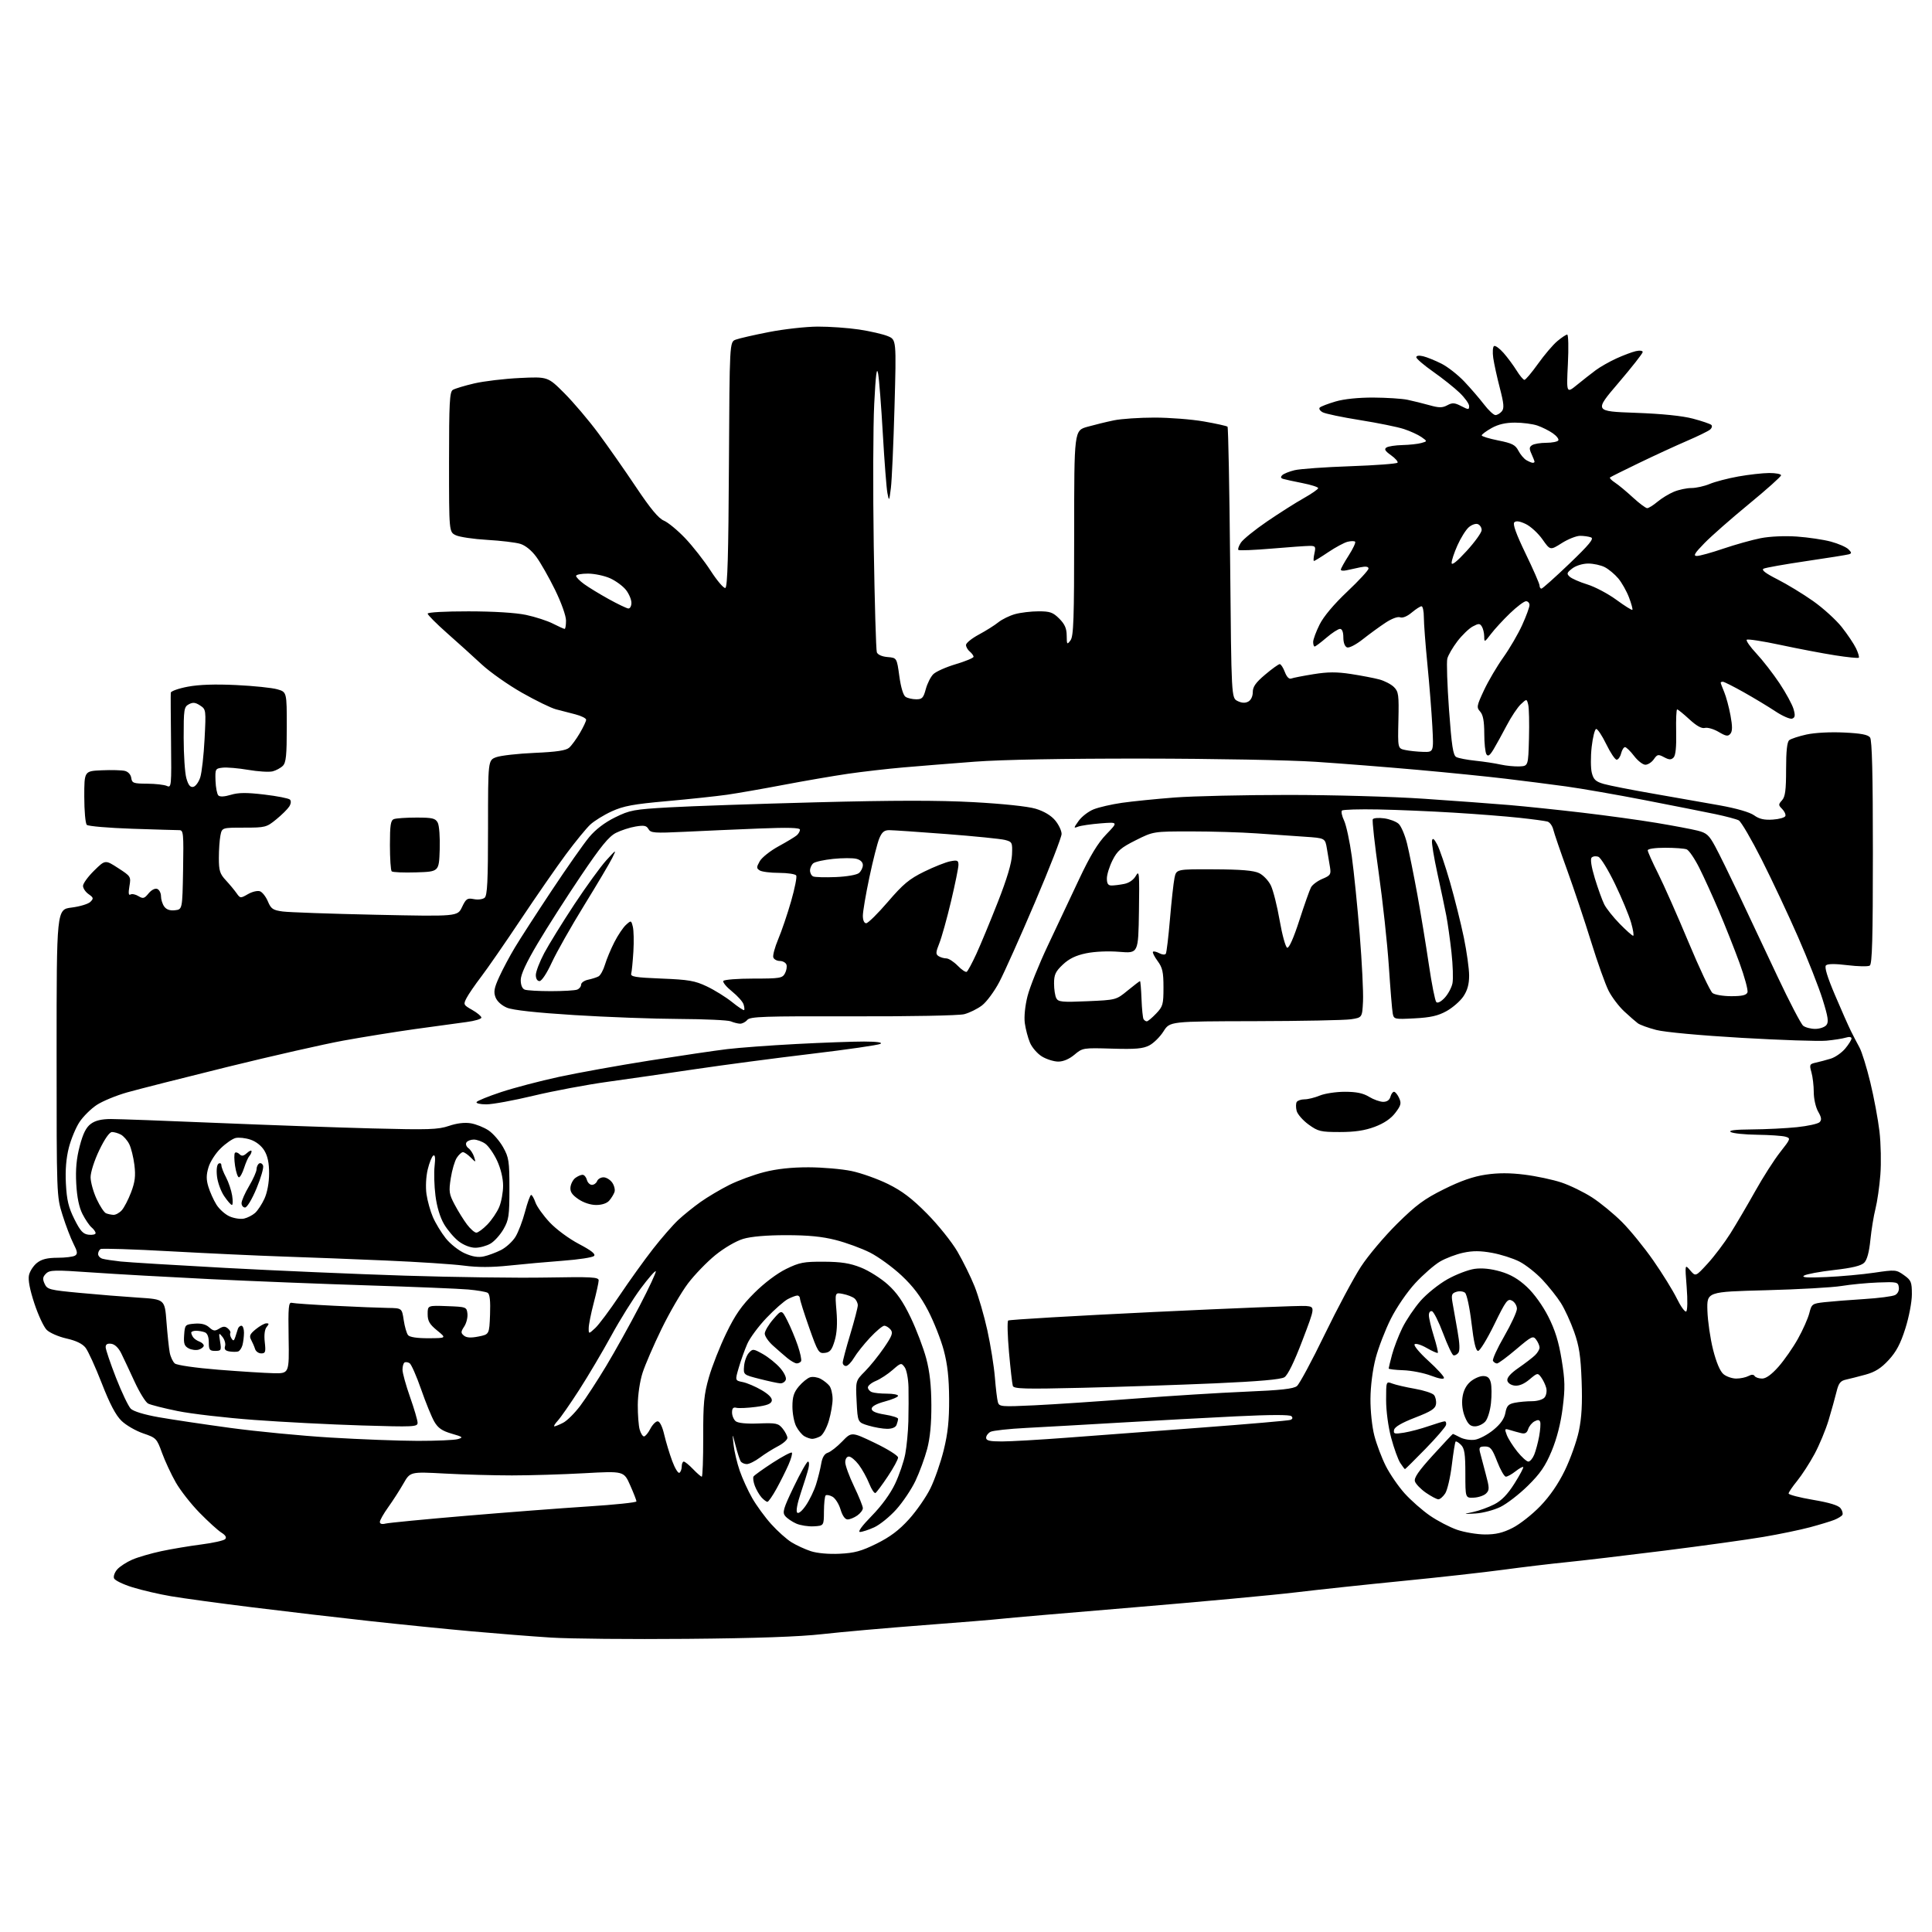 <?xml version="1.0" encoding="UTF-8" standalone="no"?>
<svg 
  version="1.1" 
  xmlns="http://www.w3.org/2000/svg" 
  xmlns:xlink="http://www.w3.org/1999/xlink" 
  xmlns:svg="http://www.w3.org/2000/svg"
  xmlns:rdf="http://www.w3.org/1999/02/22-rdf-syntax-ns#"
  xmlns:cc="http://creativecommons.org/ns#"
  xmlns:dc="http://purl.org/dc/elements/1.1/"
  viewBox="0 0 768 768"
  width="768"
  height="768"
>
<style>svg {background-color: white; }</style>"
<path stroke="none" fill="black" fill-rule="evenodd" d="M273.00,651.47C250.72,651.67 226.43,651.44 219.00,650.96C211.57,650.49 197.40,649.37 187.50,648.48C177.60,647.59 159.38,645.76 147.00,644.40C134.62,643.05 113.70,640.60 100.50,638.96C87.30,637.33 72.67,635.33 67.99,634.53C63.31,633.74 56.42,632.14 52.69,630.98C48.95,629.83 45.64,628.22 45.33,627.41C45.01,626.59 45.60,624.98 46.63,623.83C47.66,622.68 50.34,620.95 52.59,619.97C54.84,619.00 60.02,617.49 64.09,616.62C68.17,615.75 75.33,614.55 80.00,613.95C84.67,613.35 88.95,612.40 89.50,611.83C90.17,611.14 89.68,610.29 88.00,609.23C86.62,608.36 82.74,604.83 79.36,601.38C75.98,597.94 71.72,592.51 69.89,589.31C68.06,586.11 65.60,580.82 64.41,577.56C62.33,571.80 62.09,571.55 56.92,569.79C53.98,568.79 50.10,566.55 48.30,564.80C46.01,562.58 43.65,558.10 40.45,549.87C37.93,543.40 35.03,537.04 34.00,535.73C32.76,534.15 30.21,532.92 26.41,532.07C23.27,531.36 19.74,529.82 18.56,528.64C17.38,527.47 15.18,522.73 13.66,518.13C11.84,512.62 11.11,508.77 11.52,506.89C11.87,505.31 13.30,503.12 14.71,502.01C16.58,500.54 18.79,500.00 22.88,499.98C25.97,499.98 29.10,499.59 29.84,499.12C30.93,498.43 30.81,497.54 29.19,494.37C28.10,492.23 26.14,487.11 24.85,482.99C22.50,475.50 22.50,475.50 22.50,418.50C22.50,361.51 22.50,361.51 28.45,360.77C31.73,360.36 35.09,359.34 35.92,358.51C37.27,357.16 37.20,356.83 35.22,355.44C34.00,354.59 33.00,353.11 33.00,352.15C33.00,351.20 34.99,348.47 37.42,346.08C41.83,341.75 41.83,341.75 46.97,345.08C52.02,348.35 52.10,348.47 51.44,352.33C50.99,355.01 51.12,356.04 51.85,355.59C52.44,355.23 53.87,355.51 55.02,356.22C56.87,357.34 57.37,357.21 59.06,355.14C60.20,353.76 61.62,353.02 62.50,353.36C63.32,353.68 64.00,354.99 64.00,356.28C64.00,357.56 64.58,359.42 65.30,360.39C66.16,361.58 67.59,362.06 69.55,361.84C72.50,361.50 72.50,361.50 72.78,345.75C73.03,331.24 72.91,330.00 71.28,330.00C70.30,330.00 61.85,329.75 52.50,329.44C43.15,329.12 35.05,328.43 34.50,327.89C33.95,327.34 33.50,322.31 33.50,316.70C33.50,306.50 33.50,306.50 40.48,306.20C44.32,306.03 48.45,306.15 49.66,306.45C50.96,306.78 51.99,307.92 52.18,309.25C52.47,311.29 53.05,311.50 58.50,311.53C61.80,311.55 65.33,311.95 66.35,312.43C68.12,313.25 68.19,312.48 67.99,294.90C67.87,284.78 67.82,275.99 67.89,275.36C67.95,274.74 71.00,273.66 74.66,272.97C79.09,272.13 85.54,271.92 93.91,272.32C100.84,272.65 108.19,273.41 110.25,274.01C114.00,275.09 114.00,275.09 114.00,288.98C114.00,300.26 113.71,303.15 112.43,304.43C111.57,305.29 109.73,306.28 108.35,306.63C106.97,306.97 102.62,306.71 98.67,306.03C94.73,305.36 90.15,304.97 88.50,305.16C85.60,305.49 85.51,305.66 85.67,310.37C85.77,313.05 86.27,315.67 86.80,316.20C87.41,316.81 89.22,316.72 91.77,315.95C94.81,315.04 98.01,315.01 105.06,315.85C110.17,316.45 114.75,317.35 115.25,317.85C115.80,318.40 115.68,319.51 114.96,320.63C114.30,321.66 111.97,323.96 109.77,325.75C105.95,328.87 105.42,329.00 97.02,329.00C88.25,329.00 88.25,329.00 87.62,332.12C87.28,333.84 87.00,337.88 87.00,341.09C87.00,346.08 87.40,347.37 89.75,349.90C91.26,351.53 93.18,353.84 94.01,355.02C95.49,357.13 95.60,357.14 98.59,355.42C100.29,354.44 102.43,353.95 103.38,354.31C104.32,354.68 105.72,356.49 106.50,358.34C107.72,361.28 108.49,361.80 112.36,362.33C114.81,362.66 131.46,363.25 149.35,363.63C181.88,364.32 181.88,364.32 183.66,360.58C185.26,357.23 185.75,356.90 188.37,357.42C189.97,357.74 191.90,357.50 192.64,356.88C193.72,355.98 194.00,350.30 194.00,328.98C194.00,302.20 194.00,302.20 197.25,301.00C199.04,300.34 205.90,299.57 212.50,299.28C221.24,298.90 224.97,298.34 226.24,297.23C227.20,296.39 229.11,293.78 230.49,291.43C231.87,289.07 233.00,286.68 233.00,286.11C233.00,285.54 231.09,284.58 228.75,283.97C226.41,283.36 222.93,282.46 221.00,281.96C219.07,281.46 213.00,278.50 207.50,275.38C202.00,272.26 194.79,267.18 191.47,264.10C188.16,261.02 181.97,255.43 177.72,251.68C173.48,247.93 170.00,244.44 170.00,243.93C170.00,243.39 176.89,243.01 186.25,243.02C196.35,243.03 205.02,243.57 209.14,244.44C212.80,245.22 217.62,246.78 219.85,247.93C222.09,249.07 224.16,250.00 224.46,250.00C224.76,250.00 225.00,248.50 225.00,246.68C225.00,244.78 223.12,239.53 220.62,234.43C218.21,229.52 214.86,223.63 213.18,221.35C211.31,218.80 208.85,216.81 206.82,216.19C204.99,215.63 199.08,214.92 193.68,214.61C188.28,214.30 182.66,213.47 181.18,212.76C178.50,211.47 178.50,211.47 178.50,183.70C178.50,160.09 178.73,155.79 180.00,154.99C180.82,154.48 184.65,153.32 188.50,152.42C192.35,151.52 200.51,150.55 206.63,150.26C217.77,149.73 217.77,149.73 224.34,156.30C227.95,159.92 234.02,167.06 237.82,172.19C241.62,177.31 248.37,186.95 252.82,193.61C258.57,202.21 261.78,206.08 263.90,206.96C265.54,207.64 269.34,210.78 272.35,213.93C275.36,217.09 279.93,222.92 282.50,226.89C285.07,230.86 287.69,233.94 288.33,233.72C289.20,233.43 289.57,220.63 289.76,184.64C290.02,135.94 290.02,135.94 292.45,135.02C293.79,134.51 299.74,133.15 305.69,131.99C311.64,130.83 320.32,129.86 325.00,129.83C329.68,129.81 337.10,130.33 341.50,130.99C345.90,131.66 351.03,132.84 352.91,133.62C356.32,135.03 356.32,135.03 355.58,161.77C355.17,176.47 354.52,190.97 354.14,194.00C353.46,199.33 353.42,199.39 352.76,196.00C352.39,194.07 351.57,183.50 350.94,172.50C350.31,161.50 349.47,150.70 349.06,148.50C348.53,145.58 348.11,148.84 347.52,160.50C347.07,169.30 346.99,194.78 347.33,217.11C347.68,239.45 348.23,258.44 348.56,259.31C348.93,260.26 350.63,261.01 352.84,261.19C356.50,261.50 356.50,261.50 357.50,268.79C358.12,273.28 359.07,276.44 360.00,277.02C360.82,277.54 362.72,277.98 364.21,277.98C366.54,278.00 367.08,277.43 368.01,273.95C368.61,271.72 369.95,269.05 370.99,268.01C372.03,266.97 376.06,265.17 379.94,264.02C383.82,262.86 387.00,261.54 387.00,261.08C387.00,260.62 386.32,259.68 385.50,259.00C384.67,258.32 384.00,257.14 384.00,256.38C384.00,255.62 386.30,253.76 389.11,252.25C391.92,250.74 395.42,248.54 396.87,247.36C398.33,246.19 401.31,244.73 403.51,244.12C405.70,243.51 409.90,243.01 412.83,243.01C417.39,243.00 418.58,243.42 421.08,245.92C423.27,248.12 424.01,249.80 424.03,252.67C424.06,256.25 424.16,256.38 425.53,254.56C426.77,252.93 427.00,246.15 427.00,211.88C427.00,171.14 427.00,171.14 432.25,169.66C435.14,168.85 439.88,167.69 442.80,167.09C445.71,166.49 452.97,166.00 458.92,166.00C464.87,166.00 473.72,166.69 478.58,167.54C483.44,168.39 487.66,169.33 487.96,169.62C488.26,169.92 488.73,194.30 489.00,223.80C489.50,277.44 489.50,277.44 491.94,278.66C493.59,279.48 494.96,279.56 496.19,278.90C497.28,278.32 498.00,276.81 498.00,275.12C498.00,272.99 499.18,271.32 502.93,268.16C505.64,265.87 508.24,264.00 508.71,264.00C509.18,264.00 510.09,265.41 510.74,267.12C511.48,269.08 512.42,270.05 513.27,269.73C514.02,269.44 518.00,268.66 522.12,268.00C527.85,267.07 531.37,267.06 537.06,267.93C541.15,268.56 546.21,269.53 548.30,270.09C550.39,270.65 553.02,272.02 554.13,273.13C555.95,274.95 556.12,276.25 555.89,286.32C555.63,297.50 555.63,297.50 558.57,298.13C560.18,298.48 563.39,298.82 565.71,298.88C569.92,299.00 569.92,299.00 569.38,288.75C569.08,283.11 568.20,272.03 567.42,264.12C566.64,256.21 566.00,247.77 566.00,245.37C566.00,242.97 565.58,241.00 565.08,241.00C564.57,241.00 562.81,242.13 561.17,243.51C559.38,245.02 557.55,245.77 556.57,245.39C555.62,245.02 553.21,245.92 550.73,247.56C548.40,249.10 544.35,252.05 541.72,254.13C539.01,256.27 536.30,257.67 535.47,257.35C534.58,257.01 534.00,255.45 534.00,253.39C534.00,251.25 533.51,250.00 532.68,250.00C531.95,250.00 529.52,251.57 527.27,253.50C525.02,255.42 522.92,257.00 522.59,257.00C522.27,257.00 522.00,256.19 522.00,255.20C522.00,254.20 523.15,251.09 524.55,248.28C526.15,245.06 530.22,240.22 535.55,235.18C540.20,230.79 544.00,226.67 544.00,226.02C544.00,225.22 542.96,225.06 540.75,225.51C538.96,225.88 536.49,226.41 535.25,226.70C534.01,226.98 533.00,226.87 533.00,226.45C533.00,226.02 534.41,223.48 536.13,220.80C537.85,218.12 539.00,215.66 538.68,215.34C538.36,215.02 537.00,215.03 535.66,215.37C534.32,215.71 530.88,217.56 528.01,219.49C525.15,221.42 522.58,223.00 522.32,223.00C522.06,223.00 522.14,221.65 522.50,220.00C523.10,217.28 522.92,217.00 520.63,217.00C519.25,217.00 512.42,217.49 505.47,218.08C498.52,218.67 492.58,218.91 492.28,218.61C491.98,218.31 492.43,217.00 493.28,215.70C494.13,214.40 498.80,210.62 503.66,207.30C508.52,203.98 515.09,199.81 518.25,198.04C521.41,196.26 524.00,194.46 524.00,194.04C524.00,193.62 521.19,192.72 517.75,192.04C514.31,191.37 510.86,190.61 510.08,190.37C509.10,190.07 508.98,189.62 509.71,188.89C510.29,188.31 512.50,187.42 514.63,186.91C516.76,186.39 526.73,185.68 536.79,185.33C546.84,184.98 555.29,184.34 555.55,183.92C555.81,183.50 554.63,182.16 552.92,180.94C550.56,179.26 550.14,178.53 551.16,177.88C551.90,177.41 554.75,176.98 557.50,176.92C560.25,176.85 563.61,176.49 564.97,176.11C567.44,175.42 567.44,175.42 565.02,173.72C563.68,172.79 560.54,171.35 558.05,170.54C555.55,169.72 547.72,168.13 540.65,167.00C533.58,165.88 526.90,164.48 525.79,163.89C524.69,163.30 524.17,162.45 524.64,162.00C525.11,161.55 527.94,160.47 530.93,159.59C534.30,158.60 540.00,158.02 545.93,158.04C551.19,158.07 557.30,158.46 559.50,158.92C561.70,159.38 565.62,160.35 568.20,161.07C572.05,162.15 573.34,162.15 575.32,161.10C577.34,160.01 578.23,160.07 580.86,161.43C583.76,162.93 584.00,162.93 584.00,161.41C584.00,160.50 582.30,158.13 580.22,156.13C578.15,154.13 573.42,150.37 569.72,147.77C566.03,145.18 563.00,142.58 563.00,142.01C563.00,141.37 564.08,141.22 565.75,141.62C567.26,141.99 570.52,143.31 573.00,144.56C575.48,145.81 579.56,149.01 582.08,151.67C584.60,154.33 588.12,158.41 589.91,160.75C591.70,163.09 593.75,165.00 594.46,165.00C595.17,165.00 596.31,164.33 596.99,163.51C597.98,162.32 597.83,160.49 596.21,154.26C595.10,149.99 593.92,144.61 593.59,142.31C593.26,140.01 593.40,137.87 593.90,137.56C594.39,137.26 596.10,138.49 597.70,140.31C599.29,142.12 601.62,145.27 602.88,147.30C604.14,149.34 605.54,151.00 605.99,151.00C606.45,151.00 608.87,148.13 611.38,144.62C613.89,141.10 617.33,137.05 619.04,135.62C620.75,134.18 622.53,133.00 622.99,133.00C623.46,133.00 623.58,138.27 623.26,144.71C622.68,156.42 622.68,156.42 626.93,152.96C629.26,151.06 632.60,148.44 634.34,147.15C636.08,145.85 639.75,143.77 642.50,142.51C645.25,141.25 648.74,139.94 650.25,139.59C651.81,139.23 653.00,139.39 653.00,139.94C653.00,140.48 648.66,146.00 643.36,152.21C633.72,163.50 633.72,163.50 650.11,164.10C660.70,164.48 668.80,165.31 673.00,166.43C676.58,167.38 679.86,168.50 680.29,168.92C680.73,169.34 680.49,170.18 679.75,170.79C679.02,171.40 674.84,173.44 670.46,175.32C666.08,177.20 657.55,181.14 651.50,184.06C645.45,186.98 640.27,189.56 640.00,189.80C639.73,190.03 640.62,190.96 642.00,191.86C643.38,192.76 646.57,195.41 649.10,197.75C651.64,200.09 654.19,202.00 654.78,202.00C655.37,202.00 657.19,200.87 658.83,199.49C660.48,198.10 663.42,196.30 665.38,195.49C667.33,194.67 670.47,194.00 672.35,194.00C674.22,194.00 677.50,193.27 679.63,192.38C681.76,191.48 686.88,190.15 691.00,189.41C695.12,188.67 700.64,188.05 703.25,188.03C705.86,188.02 708.00,188.42 708.00,188.94C708.00,189.45 702.26,194.58 695.25,200.34C688.24,206.10 680.27,213.10 677.54,215.91C673.59,219.96 672.98,221.00 674.55,221.00C675.63,221.00 680.37,219.69 685.09,218.08C689.81,216.48 696.46,214.62 699.88,213.94C703.55,213.22 709.43,212.96 714.29,213.29C718.81,213.61 724.90,214.51 727.84,215.31C730.78,216.10 733.90,217.47 734.77,218.34C736.10,219.67 736.13,219.99 734.93,220.35C734.14,220.58 726.52,221.80 718.00,223.05C709.48,224.31 701.85,225.66 701.06,226.06C700.07,226.56 701.78,227.88 706.56,230.30C710.38,232.24 716.76,236.12 720.74,238.93C724.73,241.74 729.85,246.40 732.13,249.27C734.40,252.15 736.96,255.96 737.81,257.74C738.66,259.52 739.15,261.19 738.89,261.45C738.63,261.70 734.39,261.28 729.46,260.50C724.53,259.73 714.77,257.87 707.76,256.37C700.75,254.87 694.72,253.94 694.36,254.31C694.00,254.67 695.73,257.15 698.22,259.81C700.71,262.47 704.83,267.78 707.39,271.62C709.94,275.45 712.44,280.06 712.96,281.85C713.69,284.40 713.58,285.23 712.43,285.66C711.63,285.97 708.62,284.67 705.74,282.76C702.86,280.85 697.18,277.43 693.12,275.15C689.06,272.87 685.34,271.00 684.87,271.00C684.39,271.00 684.00,271.17 684.00,271.38C684.00,271.59 684.63,273.27 685.41,275.13C686.18,276.98 687.30,281.16 687.90,284.40C688.70,288.75 688.69,290.67 687.86,291.67C686.91,292.81 686.13,292.69 683.19,290.95C681.24,289.80 678.78,289.09 677.73,289.36C676.44,289.70 674.41,288.57 671.54,285.93C669.20,283.77 667.01,282.00 666.69,282.00C666.37,282.00 666.19,286.03 666.30,290.95C666.43,296.93 666.09,300.30 665.27,301.13C664.29,302.10 663.51,302.08 661.49,301.00C659.18,299.76 658.80,299.84 657.42,301.82C656.57,303.02 655.07,304.00 654.06,304.00C653.06,304.00 651.04,302.43 649.57,300.50C648.10,298.58 646.48,297.00 645.97,297.00C645.46,297.00 644.76,298.12 644.41,299.50C644.07,300.88 643.27,301.99 642.64,301.99C642.01,301.98 640.15,299.20 638.50,295.80C636.85,292.41 635.05,289.70 634.50,289.78C633.95,289.87 633.15,293.09 632.71,296.94C632.28,300.79 632.31,305.42 632.77,307.22C633.46,309.91 634.31,310.70 637.55,311.64C639.72,312.26 648.48,313.98 657.00,315.46C665.52,316.94 677.45,319.04 683.50,320.12C690.29,321.34 695.56,322.87 697.28,324.10C699.32,325.57 701.30,326.03 704.70,325.80C707.26,325.64 709.51,324.99 709.72,324.37C709.92,323.74 709.34,322.49 708.43,321.57C706.90,320.04 706.90,319.77 708.38,318.13C709.66,316.72 710.00,314.10 710.00,305.79C710.00,298.56 710.39,294.93 711.25,294.23C711.94,293.68 715.03,292.66 718.11,291.98C721.40,291.26 727.57,290.93 732.99,291.19C739.78,291.51 742.55,292.04 743.38,293.16C744.17,294.24 744.50,307.79 744.50,338.89C744.50,373.06 744.22,383.25 743.26,383.84C742.57,384.27 738.60,384.19 734.43,383.68C729.44,383.07 726.51,383.09 725.85,383.75C725.18,384.42 726.37,388.35 729.47,395.63C732.01,401.61 734.86,408.04 735.80,409.92C736.73,411.80 738.26,414.72 739.19,416.42C740.11,418.11 742.05,424.34 743.48,430.27C744.92,436.19 746.55,444.96 747.12,449.77C747.68,454.57 747.84,462.32 747.47,467.00C747.11,471.68 746.23,477.75 745.53,480.50C744.82,483.25 743.92,488.81 743.51,492.86C743.02,497.73 742.19,500.81 741.05,501.95C739.83,503.17 736.26,504.03 729.06,504.85C723.41,505.49 718.05,506.49 717.15,507.07C715.96,507.82 718.44,507.99 726.00,507.65C731.77,507.40 740.37,506.61 745.10,505.91C753.43,504.68 753.79,504.71 756.85,506.89C759.72,508.93 760.00,509.62 760.00,514.52C760.00,517.52 758.86,523.50 757.42,528.05C755.50,534.14 753.81,537.33 750.78,540.62C747.78,543.88 745.39,545.39 741.61,546.43C738.80,547.20 735.28,548.09 733.79,548.42C731.59,548.91 730.87,549.83 730.04,553.26C729.47,555.59 728.06,560.65 726.91,564.50C725.75,568.35 723.23,574.42 721.30,578.00C719.37,581.58 716.26,586.38 714.40,588.67C712.53,590.96 711.00,593.22 711.00,593.69C711.00,594.17 715.37,595.30 720.71,596.21C727.31,597.33 730.83,598.41 731.68,599.58C732.37,600.52 732.68,601.71 732.37,602.21C732.06,602.71 730.61,603.60 729.15,604.18C727.69,604.76 723.35,606.08 719.50,607.11C715.65,608.14 707.33,609.87 701.00,610.94C694.67,612.02 676.90,614.48 661.50,616.42C646.10,618.35 628.55,620.42 622.50,621.02C616.45,621.62 605.20,622.97 597.50,624.01C589.80,625.05 571.80,627.06 557.50,628.46C543.20,629.87 524.08,631.91 515.00,633.00C505.93,634.09 476.90,636.77 450.50,638.97C424.10,641.17 400.48,643.20 398.00,643.50C395.52,643.80 381.57,644.94 367.00,646.04C352.43,647.15 334.43,648.74 327.00,649.58C317.76,650.63 300.72,651.23 273.00,651.47zM333.75,617.64C339.67,617.36 342.38,616.62 348.44,613.63C353.83,610.96 357.37,608.30 361.32,603.94C364.32,600.63 368.16,595.09 369.86,591.63C371.56,588.17 373.94,581.33 375.15,576.42C376.80,569.73 377.33,564.63 377.29,556.00C377.24,547.66 376.65,542.36 375.15,536.71C374.00,532.43 371.20,525.35 368.93,520.98C365.99,515.34 362.93,511.30 358.35,507.01C354.81,503.70 349.18,499.61 345.85,497.92C342.51,496.24 336.39,493.99 332.23,492.93C326.80,491.54 321.26,491.00 312.52,491.00C304.71,491.00 298.60,491.53 295.43,492.47C292.57,493.33 287.93,496.04 284.38,498.91C281.01,501.65 276.11,506.72 273.48,510.19C270.86,513.66 266.14,521.77 263.00,528.22C259.86,534.66 256.45,542.54 255.43,545.72C254.36,549.03 253.55,554.49 253.53,558.50C253.51,562.35 253.85,566.74 254.27,568.25C254.69,569.76 255.47,571.00 255.99,571.00C256.52,571.00 257.65,569.65 258.50,568.00C259.35,566.35 260.67,565.00 261.43,565.00C262.26,565.00 263.29,567.06 264.03,570.25C264.71,573.14 266.14,577.87 267.21,580.76C268.28,583.66 269.57,585.77 270.08,585.45C270.58,585.14 271.00,584.01 271.00,582.94C271.00,581.87 271.37,581.00 271.81,581.00C272.26,581.00 273.92,582.35 275.50,584.00C277.08,585.65 278.64,587.00 278.97,587.00C279.30,587.00 279.56,579.91 279.54,571.25C279.51,557.76 279.84,554.35 281.80,547.50C283.06,543.10 286.16,535.23 288.69,530.01C292.24,522.66 294.78,519.02 299.89,513.93C303.86,509.98 308.90,506.19 312.50,504.43C317.82,501.83 319.52,501.51 327.50,501.55C334.39,501.59 337.84,502.13 342.20,503.86C345.34,505.09 350.14,508.12 352.88,510.58C356.52,513.85 358.98,517.40 362.03,523.78C364.32,528.57 367.09,535.88 368.19,540.00C369.58,545.22 370.20,550.84 370.23,558.50C370.27,565.89 369.72,571.63 368.56,576.00C367.61,579.58 365.52,585.26 363.92,588.64C362.32,592.02 358.87,597.15 356.27,600.04C353.67,602.94 349.73,606.12 347.52,607.13C345.31,608.13 342.77,608.97 341.87,608.98C340.86,608.99 342.63,606.56 346.53,602.58C350.44,598.60 353.95,593.77 355.81,589.83C357.46,586.35 359.28,581.02 359.85,578.00C360.43,574.98 360.98,569.12 361.09,565.00C361.19,560.88 361.21,554.77 361.14,551.44C361.06,548.07 360.39,544.54 359.61,543.49C358.28,541.66 358.10,541.70 354.81,544.59C352.93,546.24 349.95,548.19 348.20,548.92C346.44,549.65 345.00,550.81 345.00,551.51C345.00,552.21 345.71,553.06 346.58,553.39C347.45,553.73 350.15,554.00 352.58,554.00C355.01,554.00 357.00,554.38 357.00,554.86C357.00,555.33 354.64,556.34 351.75,557.11C348.41,558.01 346.50,559.06 346.50,560.00C346.50,561.01 348.15,561.74 351.75,562.32C354.64,562.78 357.00,563.53 357.00,563.99C357.00,564.46 356.73,565.55 356.39,566.42C356.02,567.40 354.60,567.99 352.64,567.98C350.91,567.98 347.57,567.39 345.22,566.69C340.94,565.41 340.94,565.41 340.52,557.15C340.11,548.89 340.11,548.89 343.80,545.17C345.84,543.12 349.25,538.89 351.40,535.75C354.65,531.00 355.08,529.81 354.02,528.53C353.33,527.69 352.20,527.00 351.51,527.00C350.83,527.00 348.28,529.14 345.84,531.75C343.40,534.36 340.54,537.96 339.48,539.75C338.43,541.54 336.99,543.00 336.28,543.00C335.58,543.00 335.00,542.40 335.00,541.66C335.00,540.93 336.34,535.86 337.99,530.41C339.63,524.96 340.98,519.77 340.99,518.87C340.99,517.98 340.39,516.74 339.65,516.13C338.91,515.51 336.87,514.72 335.10,514.37C331.89,513.73 331.89,513.73 332.51,521.11C332.93,526.10 332.69,529.97 331.78,533.00C330.68,536.65 329.94,537.56 327.87,537.80C325.46,538.09 325.09,537.48 321.65,527.74C319.64,522.04 318.00,516.84 318.00,516.19C318.00,515.53 317.53,515.00 316.95,515.00C316.37,515.00 314.69,515.63 313.20,516.40C311.72,517.17 307.89,520.53 304.71,523.87C301.52,527.21 298.07,531.87 297.05,534.22C296.02,536.57 294.50,540.81 293.68,543.64C292.17,548.78 292.17,548.78 295.27,549.40C296.97,549.74 300.33,551.18 302.74,552.59C305.60,554.27 307.01,555.73 306.80,556.82C306.56,558.05 304.89,558.70 300.49,559.27C297.19,559.70 293.71,559.85 292.75,559.62C291.47,559.30 291.00,559.80 291.00,561.47C291.00,562.73 291.65,564.29 292.44,564.95C293.35,565.70 296.68,566.04 301.55,565.85C308.56,565.59 309.40,565.77 311.12,567.89C312.15,569.17 313.00,570.84 313.00,571.59C313.00,572.34 311.31,573.83 309.25,574.90C307.19,575.97 303.95,578.00 302.06,579.42C300.16,580.84 297.83,582.00 296.86,582.00C295.90,582.00 294.81,581.49 294.42,580.88C294.04,580.26 293.13,577.45 292.40,574.63C291.07,569.50 291.07,569.50 291.60,574.29C291.89,576.92 292.99,581.57 294.04,584.62C295.09,587.67 297.33,592.57 299.01,595.51C300.69,598.45 304.09,603.11 306.58,605.87C309.06,608.63 312.68,611.87 314.62,613.07C316.56,614.27 320.03,615.87 322.32,616.62C324.83,617.44 329.39,617.85 333.75,617.64zM590.28,609.97C594.60,609.99 597.39,609.33 601.28,607.36C604.15,605.91 609.11,602.00 612.30,598.69C616.12,594.72 619.46,589.86 622.08,584.45C624.27,579.93 626.76,572.92 627.62,568.87C628.74,563.55 629.05,558.03 628.72,549.00C628.35,539.01 627.75,535.08 625.74,529.41C624.36,525.51 622.00,520.37 620.49,517.99C618.99,515.60 615.68,511.44 613.15,508.73C610.61,506.02 606.48,502.76 603.96,501.48C601.44,500.20 596.55,498.64 593.09,498.02C588.47,497.18 585.44,497.17 581.67,497.98C578.85,498.58 574.69,500.16 572.42,501.49C570.16,502.82 565.74,506.67 562.61,510.05C559.37,513.55 555.19,519.65 552.89,524.22C550.67,528.63 547.96,535.67 546.85,539.87C545.66,544.43 544.82,550.92 544.78,556.00C544.74,560.82 545.41,567.19 546.33,570.72C547.22,574.15 549.27,579.57 550.88,582.76C552.50,585.96 555.86,590.86 558.36,593.64C560.87,596.42 565.39,600.40 568.42,602.49C571.45,604.58 576.31,607.10 579.21,608.11C582.12,609.11 587.10,609.95 590.28,609.97zM323.50,606.74C321.30,606.86 318.15,606.37 316.50,605.64C314.85,604.91 312.88,603.56 312.13,602.65C310.93,601.21 311.38,599.69 315.55,591.00C318.19,585.50 320.73,581.00 321.19,581.00C321.66,581.00 321.73,582.24 321.36,583.75C320.99,585.26 319.63,589.62 318.34,593.44C316.94,597.58 316.35,600.75 316.89,601.29C317.43,601.83 318.84,600.65 320.39,598.37C321.82,596.27 323.63,592.52 324.41,590.03C325.19,587.54 326.11,583.84 326.45,581.81C326.87,579.32 327.73,577.90 329.07,577.48C330.18,577.13 332.75,575.11 334.79,573.00C338.50,569.15 338.50,569.15 347.75,573.58C352.84,576.02 357.00,578.63 357.00,579.39C357.00,580.15 355.17,583.52 352.93,586.87C350.69,590.23 348.48,593.20 348.03,593.48C347.58,593.76 346.45,592.08 345.52,589.74C344.59,587.41 342.72,584.04 341.37,582.25C340.01,580.46 338.25,579.00 337.45,579.00C336.61,579.00 336.00,579.96 336.00,581.28C336.00,582.53 337.57,586.84 339.50,590.86C341.43,594.88 343.00,598.78 343.00,599.52C343.00,600.27 342.00,601.59 340.78,602.44C339.56,603.30 337.83,604.00 336.94,604.00C335.91,604.00 334.88,602.53 334.12,600.02C333.47,597.83 332.01,595.54 330.88,594.94C329.75,594.33 328.54,594.12 328.20,594.47C327.85,594.82 327.55,597.67 327.53,600.80C327.50,606.50 327.50,606.50 323.50,606.74zM153.29,605.64C154.55,605.33 168.84,603.94 185.04,602.57C201.24,601.20 223.16,599.52 233.75,598.84C244.34,598.16 253.00,597.26 253.00,596.83C253.00,596.40 251.88,593.51 250.50,590.41C248.00,584.76 248.00,584.76 232.25,585.63C223.59,586.11 210.65,586.50 203.50,586.50C196.35,586.50 184.33,586.17 176.79,585.76C163.07,585.02 163.07,585.02 160.36,589.76C158.87,592.37 156.15,596.59 154.33,599.13C152.50,601.68 151.00,604.32 151.00,604.99C151.00,605.77 151.84,606.01 153.29,605.64zM586.60,601.63C581.50,601.93 581.50,601.93 585.66,601.03C587.94,600.54 591.68,599.18 593.96,598.02C596.89,596.53 599.26,594.08 602.01,589.74C604.15,586.35 605.73,583.39 605.51,583.17C605.29,582.95 603.90,583.72 602.42,584.89C600.94,586.05 599.23,587.00 598.61,587.00C597.99,587.00 596.44,584.30 595.16,581.00C593.17,575.86 592.47,575.00 590.30,575.00C588.18,575.00 587.86,575.36 588.31,577.25C588.61,578.49 589.63,582.35 590.57,585.82C592.10,591.47 592.12,592.31 590.77,593.66C589.93,594.50 587.73,595.25 585.88,595.34C582.50,595.50 582.50,595.50 582.50,585.80C582.50,577.95 582.17,575.77 580.77,574.36C579.82,573.40 578.86,572.82 578.62,573.06C578.39,573.30 577.71,577.50 577.12,582.40C576.52,587.29 575.34,592.35 574.50,593.65C573.65,594.94 572.43,596.00 571.78,596.00C571.14,596.00 568.91,594.82 566.83,593.39C564.76,591.95 562.79,589.92 562.46,588.88C562.02,587.48 563.86,584.79 569.59,578.49C573.85,573.82 577.43,570.00 577.55,570.00C577.67,570.00 578.99,570.63 580.47,571.40C581.95,572.17 584.59,572.58 586.33,572.31C588.08,572.03 591.36,570.29 593.63,568.43C596.47,566.11 597.97,563.99 598.41,561.65C598.93,558.84 599.59,558.13 602.15,557.62C603.85,557.28 606.94,557.00 609.00,557.00C611.10,557.00 613.30,556.35 613.99,555.51C614.67,554.70 614.97,553.01 614.66,551.76C614.34,550.52 613.45,548.63 612.67,547.56C611.28,545.66 611.17,545.68 607.98,548.36C605.86,550.15 603.82,551.00 602.12,550.80C600.61,550.63 599.38,549.78 599.19,548.78C598.98,547.65 600.51,545.92 603.61,543.78C606.23,541.97 609.18,539.71 610.18,538.75C611.18,537.79 612.00,536.41 612.00,535.69C612.00,534.97 611.40,533.56 610.67,532.56C609.43,530.86 608.89,531.12 602.70,536.37C599.05,539.47 595.62,542.00 595.09,542.00C594.56,542.00 593.84,541.55 593.49,540.99C593.15,540.44 595.15,536.03 597.94,531.21C600.72,526.38 603.00,521.45 603.00,520.25C603.00,519.05 602.13,517.60 601.06,517.03C599.32,516.10 598.63,517.01 594.00,526.50C591.18,532.27 588.29,537.00 587.57,537.00C586.65,537.00 585.87,533.70 584.95,525.97C584.22,519.80 583.08,514.48 582.37,513.89C581.67,513.31 580.12,513.14 578.94,513.52C577.07,514.11 576.86,514.71 577.40,517.85C577.74,519.86 578.63,524.88 579.37,529.00C580.27,534.07 580.38,536.92 579.70,537.78C579.15,538.49 578.27,538.92 577.76,538.75C577.24,538.58 575.39,534.66 573.66,530.04C571.92,525.42 569.94,521.46 569.25,521.24C568.53,521.01 568.00,521.68 568.00,522.83C568.00,523.92 568.88,527.66 569.96,531.12C571.04,534.58 571.75,537.58 571.55,537.79C571.34,537.99 569.36,537.12 567.15,535.85C564.94,534.57 562.77,533.91 562.32,534.38C561.87,534.84 564.31,537.78 567.75,540.90C571.19,544.03 574.00,547.09 574.00,547.70C574.00,548.40 572.11,548.09 568.84,546.85C566.00,545.77 561.06,544.80 557.85,544.69C554.64,544.59 552.02,544.27 552.02,544.00C552.02,543.73 552.62,541.25 553.36,538.50C554.09,535.75 555.93,530.96 557.45,527.86C558.98,524.75 562.23,519.92 564.68,517.12C567.13,514.32 571.96,510.44 575.41,508.51C578.86,506.58 583.71,504.73 586.19,504.39C589.13,503.98 592.69,504.35 596.45,505.44C600.52,506.62 603.61,508.43 606.98,511.58C609.82,514.23 613.24,518.99 615.46,523.35C618.16,528.67 619.61,533.34 620.77,540.46C622.12,548.74 622.19,551.72 621.18,559.72C620.40,565.86 618.87,571.85 616.81,576.80C614.33,582.76 612.28,585.75 607.37,590.59C603.92,593.99 598.98,597.80 596.40,599.05C593.82,600.30 589.41,601.46 586.60,601.63zM305.06,597.00C304.65,597.00 303.60,596.21 302.72,595.25C301.85,594.28 300.65,592.22 300.06,590.66C299.47,589.11 299.24,587.43 299.54,586.93C299.85,586.44 303.28,583.98 307.16,581.46C311.05,578.95 314.47,577.14 314.77,577.44C315.07,577.74 314.48,579.90 313.45,582.24C312.43,584.58 310.29,588.86 308.70,591.75C307.11,594.64 305.47,597.00 305.06,597.00zM558.50,584.00C558.35,584.00 557.51,582.91 556.64,581.57C555.76,580.24 554.14,575.75 553.02,571.59C551.84,567.19 551.00,560.91 551.00,556.54C551.00,549.05 551.00,549.05 553.48,549.99C554.84,550.51 558.87,551.44 562.43,552.06C566.00,552.68 569.42,553.80 570.03,554.54C570.65,555.28 571.01,556.91 570.83,558.17C570.56,559.99 568.92,561.05 562.50,563.53C557.16,565.60 554.39,567.22 554.16,568.42C553.85,570.00 554.32,570.12 558.16,569.50C560.55,569.11 564.96,567.94 567.97,566.89C570.97,565.85 573.82,565.00 574.29,565.00C574.76,565.00 575.00,565.65 574.82,566.44C574.65,567.23 570.96,571.51 566.64,575.94C562.31,580.37 558.65,584.00 558.50,584.00zM607.55,581.00C608.21,581.00 609.26,579.76 609.88,578.25C610.49,576.74 611.37,573.47 611.83,570.98C612.28,568.50 612.47,565.91 612.25,565.24C611.96,564.37 611.30,564.30 609.99,565.01C608.97,565.55 607.84,566.94 607.47,568.10C606.98,569.63 606.22,570.06 604.65,569.68C603.47,569.39 601.48,568.85 600.23,568.46C598.11,567.80 598.03,567.94 598.97,570.43C599.53,571.90 601.42,574.88 603.16,577.05C604.91,579.22 606.88,581.00 607.55,581.00zM166.00,572.77C173.43,572.78 180.62,572.47 182.00,572.07C184.27,571.40 184.04,571.20 179.54,569.90C175.76,568.80 174.13,567.68 172.66,565.16C171.60,563.35 169.23,557.54 167.39,552.25C165.55,546.97 163.49,542.30 162.82,541.89C162.15,541.47 161.24,541.35 160.80,541.62C160.36,541.90 160.00,543.18 160.00,544.48C160.00,545.78 161.35,550.67 163.00,555.34C164.65,560.02 166.00,564.62 166.00,565.58C166.00,567.20 164.47,567.27 143.75,566.64C131.51,566.27 112.28,565.28 101.00,564.44C89.72,563.61 76.04,562.02 70.59,560.91C65.13,559.80 59.86,558.46 58.86,557.93C57.87,557.40 55.45,553.48 53.49,549.23C51.53,544.98 49.16,539.92 48.21,538.00C47.14,535.81 45.66,534.38 44.25,534.18C42.70,533.96 42.00,534.37 42.00,535.51C42.00,536.41 43.86,541.90 46.12,547.70C48.39,553.50 51.03,559.03 51.98,559.98C53.04,561.04 57.37,562.36 63.11,563.37C68.27,564.28 81.05,566.19 91.50,567.61C101.95,569.03 119.95,570.77 131.50,571.46C143.05,572.16 158.57,572.75 166.00,572.77zM398.25,573.00C401.69,573.00 413.27,572.33 424.00,571.52C434.73,570.71 458.80,568.90 477.50,567.50C496.20,566.10 512.14,564.72 512.92,564.44C513.84,564.11 513.99,563.59 513.36,562.96C512.73,562.33 505.01,562.35 491.44,563.01C479.93,563.57 459.25,564.69 445.50,565.50C431.75,566.31 414.88,567.26 408.00,567.62C401.12,567.97 394.71,568.67 393.75,569.17C392.79,569.66 392.00,570.73 392.00,571.54C392.00,572.67 393.43,573.00 398.25,573.00zM322.82,571.97C322.09,571.95 320.71,571.48 319.75,570.92C318.79,570.36 317.32,568.60 316.50,567.00C315.67,565.40 315.00,561.86 315.00,559.13C315.00,555.26 315.57,553.48 317.54,551.13C318.94,549.47 320.95,547.83 322.01,547.50C323.06,547.16 324.95,547.44 326.21,548.11C327.47,548.78 329.05,550.04 329.72,550.91C330.39,551.79 330.95,554.11 330.97,556.07C330.99,558.03 330.31,561.96 329.47,564.80C328.61,567.68 327.09,570.42 326.03,570.98C324.99,571.54 323.54,571.99 322.82,571.97zM220.38,567.00C220.77,567.00 222.35,566.35 223.88,565.56C225.42,564.77 228.47,561.73 230.67,558.81C232.87,555.89 237.50,548.77 240.97,543.00C244.44,537.23 250.41,526.50 254.23,519.17C258.05,511.84 260.95,505.62 260.67,505.34C260.40,505.06 257.71,508.14 254.71,512.17C251.71,516.20 246.42,524.67 242.97,531.00C239.51,537.33 233.78,547.00 230.24,552.50C226.70,558.00 222.86,563.51 221.72,564.75C220.58,565.99 219.98,567.00 220.38,567.00zM586.29,567.00C584.47,567.00 583.52,566.11 582.35,563.29C581.37,560.96 581.00,558.07 581.34,555.54C581.69,552.88 582.77,550.74 584.49,549.25C585.93,548.01 588.20,547.00 589.54,547.00C591.31,547.00 592.14,547.69 592.61,549.59C592.97,551.01 593.01,554.66 592.69,557.69C592.37,560.79 591.37,564.04 590.41,565.10C589.46,566.15 587.61,567.00 586.29,567.00zM411.27,558.63C419.00,558.26 436.84,557.07 450.91,555.98C464.98,554.89 484.88,553.65 495.13,553.22C509.16,552.64 514.20,552.09 515.56,550.97C516.55,550.16 521.51,540.95 526.57,530.50C531.64,520.05 538.14,507.90 541.01,503.50C543.88,499.10 550.35,491.44 555.37,486.47C562.92,479.01 566.14,476.62 574.00,472.72C580.65,469.41 585.63,467.68 590.59,466.94C595.54,466.21 600.21,466.21 606.09,466.95C610.71,467.53 617.29,468.93 620.69,470.06C624.10,471.20 629.58,473.87 632.88,476.00C636.18,478.13 641.53,482.53 644.78,485.78C648.02,489.02 653.63,495.91 657.23,501.09C660.84,506.26 665.04,513.06 666.58,516.20C668.11,519.33 669.78,521.64 670.28,521.33C670.81,521.00 670.89,516.93 670.48,511.63C669.76,502.50 669.76,502.50 671.89,505.00C674.03,507.50 674.03,507.50 678.81,502.29C681.44,499.42 685.52,494.02 687.87,490.29C690.22,486.55 694.65,479.00 697.73,473.50C700.80,468.00 705.27,461.02 707.65,458.00C711.84,452.67 711.91,452.48 709.74,451.85C708.51,451.49 703.45,451.15 698.50,451.08C693.55,451.02 688.83,450.53 688.00,450.00C686.97,449.34 689.66,449.01 696.50,448.96C702.00,448.92 710.02,448.52 714.32,448.07C718.63,447.62 722.67,446.73 723.32,446.08C724.21,445.19 724.07,444.19 722.74,441.88C721.77,440.17 721.00,436.78 721.00,434.16C721.00,431.59 720.58,428.03 720.07,426.24C719.21,423.23 719.33,422.96 721.82,422.41C723.29,422.09 725.95,421.38 727.72,420.84C729.49,420.31 732.07,418.51 733.47,416.86C734.86,415.20 736.00,413.38 736.00,412.81C736.00,412.19 735.09,412.05 733.75,412.47C732.51,412.86 729.02,413.41 726.00,413.69C722.98,413.97 707.82,413.46 692.31,412.56C675.94,411.61 661.72,410.30 658.37,409.42C655.21,408.60 651.91,407.40 651.06,406.77C650.20,406.13 647.77,404.01 645.66,402.05C643.55,400.10 640.76,396.42 639.46,393.88C638.16,391.34 635.03,382.57 632.50,374.38C629.97,366.20 625.69,353.43 623.01,346.00C620.32,338.57 617.82,331.28 617.46,329.79C617.10,328.29 616.06,326.86 615.15,326.59C614.24,326.33 609.23,325.65 604.00,325.09C598.77,324.52 587.08,323.60 578.00,323.05C568.92,322.49 555.35,321.91 547.83,321.77C540.32,321.62 533.85,321.82 533.45,322.21C533.06,322.61 533.44,324.41 534.30,326.21C535.15,328.02 536.54,334.45 537.37,340.50C538.21,346.55 539.62,360.50 540.51,371.50C541.40,382.50 541.99,394.43 541.82,398.00C541.50,404.50 541.50,404.50 537.00,405.18C534.52,405.55 517.32,405.89 498.76,405.93C465.03,406.00 465.03,406.00 462.52,409.97C461.14,412.16 458.59,414.68 456.86,415.57C454.34,416.88 451.37,417.13 442.05,416.85C430.55,416.51 430.34,416.54 427.12,419.25C425.05,420.99 422.68,422.00 420.67,422.00C418.93,421.99 416.01,421.08 414.19,419.97C412.37,418.86 410.22,416.38 409.42,414.46C408.61,412.53 407.70,409.06 407.38,406.73C407.04,404.20 407.47,399.88 408.45,396.00C409.35,392.43 412.96,383.43 416.47,376.00C419.97,368.57 425.60,356.65 428.96,349.50C433.39,340.11 436.39,335.15 439.79,331.63C444.50,326.75 444.50,326.75 437.50,327.30C433.65,327.61 429.62,328.20 428.55,328.61C426.72,329.32 426.73,329.18 428.79,326.30C429.99,324.61 432.67,322.55 434.74,321.72C436.82,320.89 441.89,319.72 446.01,319.13C450.13,318.54 459.55,317.59 466.95,317.02C474.35,316.46 494.63,316.00 512.03,316.00C529.87,316.00 553.43,316.66 566.08,317.52C578.41,318.36 593.67,319.48 600.00,320.02C606.33,320.56 619.38,321.92 629.00,323.05C638.62,324.18 651.90,326.01 658.50,327.11C665.10,328.21 672.41,329.59 674.74,330.17C678.42,331.09 679.35,331.92 681.80,336.45C683.36,339.32 687.59,347.94 691.22,355.59C694.84,363.24 701.72,377.82 706.50,388.00C711.29,398.18 715.92,407.06 716.79,407.75C717.67,408.44 719.82,409.00 721.57,409.00C723.32,409.00 725.31,408.33 726.00,407.50C727.00,406.29 726.72,404.35 724.51,397.26C723.01,392.45 718.63,381.31 714.77,372.51C710.92,363.70 704.41,349.86 700.32,341.75C696.22,333.64 692.11,326.60 691.18,326.11C690.26,325.62 686.12,324.52 682.00,323.65C677.88,322.79 665.27,320.29 654.00,318.10C642.73,315.91 628.55,313.44 622.50,312.61C616.45,311.78 605.65,310.40 598.50,309.55C591.35,308.69 575.60,307.10 563.50,306.02C551.40,304.94 533.17,303.50 523.00,302.83C512.59,302.14 482.63,301.58 454.50,301.55C422.83,301.52 398.27,301.97 387.50,302.78C378.15,303.49 365.32,304.52 359.00,305.07C352.68,305.62 342.77,306.76 337.00,307.60C331.23,308.45 319.75,310.42 311.50,311.99C303.25,313.56 293.12,315.33 289.00,315.92C284.88,316.51 274.16,317.65 265.18,318.46C251.74,319.66 247.86,320.38 243.18,322.52C240.06,323.94 236.20,326.33 234.62,327.81C233.04,329.29 228.73,334.55 225.05,339.50C221.37,344.45 213.26,356.15 207.02,365.50C200.78,374.85 193.70,385.09 191.28,388.25C188.86,391.42 186.25,395.22 185.48,396.70C184.13,399.31 184.20,399.47 187.69,401.45C189.68,402.58 191.33,403.95 191.36,404.50C191.39,405.05 188.73,405.85 185.46,406.27C182.18,406.69 172.97,407.95 165.00,409.07C157.03,410.19 144.22,412.25 136.53,413.65C128.85,415.05 108.15,419.75 90.53,424.09C72.92,428.44 54.92,433.01 50.55,434.24C46.18,435.48 40.73,437.73 38.43,439.25C36.13,440.78 33.06,443.82 31.60,446.03C30.14,448.23 28.24,452.82 27.36,456.23C26.30,460.40 25.91,465.12 26.20,470.59C26.54,477.05 27.24,479.97 29.56,484.62C31.95,489.40 33.01,490.56 35.25,490.82C36.76,490.99 38.00,490.71 38.00,490.19C38.00,489.67 37.29,488.66 36.43,487.94C35.56,487.22 33.93,484.83 32.80,482.62C31.42,479.90 30.61,475.98 30.31,470.55C30.00,464.79 30.39,460.54 31.69,455.59C33.00,450.59 34.22,448.15 36.10,446.76C37.90,445.42 40.34,444.84 44.10,444.83C47.07,444.83 65.92,445.52 86.00,446.37C106.08,447.21 133.99,448.20 148.02,448.57C170.40,449.15 174.16,449.03 178.47,447.56C181.66,446.48 184.73,446.12 187.17,446.53C189.25,446.88 192.43,448.16 194.23,449.37C196.03,450.59 198.62,453.58 200.00,456.04C202.28,460.11 202.50,461.56 202.50,472.50C202.50,483.26 202.26,484.92 200.16,488.59C198.87,490.84 196.55,493.43 195.00,494.34C193.46,495.25 190.73,496.00 188.94,496.00C187.00,496.00 184.35,494.98 182.37,493.47C180.54,492.07 177.91,488.99 176.51,486.61C174.92,483.90 173.65,479.69 173.10,475.27C172.61,471.41 172.46,466.10 172.76,463.47C173.12,460.28 172.95,458.91 172.25,459.35C171.67,459.70 170.67,462.20 170.02,464.90C169.34,467.75 169.14,471.84 169.53,474.65C169.91,477.32 171.06,481.45 172.09,483.83C173.12,486.21 175.41,489.99 177.18,492.22C178.95,494.46 182.35,497.15 184.75,498.21C187.77,499.55 190.08,499.93 192.30,499.45C194.06,499.07 197.14,497.92 199.15,496.91C201.16,495.89 203.74,493.54 204.89,491.68C206.04,489.82 207.76,485.31 208.72,481.65C209.68,477.99 210.77,475.00 211.13,475.00C211.50,475.00 212.27,476.34 212.84,477.98C213.41,479.62 215.95,483.17 218.48,485.88C221.09,488.67 226.14,492.40 230.14,494.50C235.09,497.11 236.88,498.52 236.13,499.27C235.55,499.85 230.00,500.70 223.79,501.16C217.58,501.63 207.97,502.49 202.43,503.08C195.39,503.82 189.98,503.83 184.43,503.11C180.07,502.53 166.15,501.62 153.50,501.08C140.85,500.53 122.40,499.82 112.50,499.49C102.60,499.16 82.45,498.22 67.72,497.41C52.99,496.59 40.50,496.19 39.97,496.52C39.44,496.85 39.00,497.74 39.00,498.49C39.00,499.25 39.79,500.09 40.75,500.37C41.71,500.65 44.98,501.14 48.00,501.47C51.02,501.79 69.70,502.93 89.50,504.01C109.30,505.08 141.43,506.47 160.89,507.09C180.36,507.71 205.67,508.05 217.14,507.84C235.29,507.52 238.00,507.66 237.98,508.98C237.97,509.82 237.08,513.88 236.00,518.00C234.92,522.12 234.03,526.59 234.02,527.92C234.00,530.35 234.00,530.35 236.62,527.92C238.06,526.59 242.40,520.77 246.27,515.00C250.14,509.23 256.12,500.90 259.55,496.50C262.99,492.10 267.53,486.89 269.65,484.92C271.77,482.95 275.75,479.74 278.50,477.79C281.25,475.84 286.36,472.81 289.86,471.05C293.35,469.30 299.61,466.99 303.77,465.93C308.82,464.64 314.66,464.01 321.41,464.02C326.96,464.03 334.65,464.70 338.50,465.50C342.35,466.31 348.87,468.63 353.00,470.66C358.61,473.43 362.51,476.39 368.50,482.44C372.90,486.88 378.34,493.67 380.59,497.51C382.83,501.36 385.91,507.60 387.42,511.38C388.93,515.17 391.22,523.04 392.50,528.88C393.78,534.72 395.12,543.10 395.48,547.50C395.83,551.90 396.37,556.35 396.68,557.40C397.20,559.19 398.03,559.26 411.27,558.63zM430.28,551.67C407.33,552.22 402.99,552.10 402.61,550.91C402.36,550.13 401.68,544.11 401.09,537.53C400.51,530.95 400.36,525.28 400.77,524.93C401.17,524.58 427.15,523.06 458.50,521.55C489.85,520.04 517.15,518.96 519.16,519.15C522.82,519.50 522.82,519.50 517.73,532.84C514.46,541.43 511.91,546.65 510.57,547.48C509.16,548.36 500.39,549.13 483.00,549.90C468.98,550.51 445.25,551.31 430.28,551.67zM310.14,549.90C309.24,549.85 305.57,549.06 302.00,548.15C295.50,546.50 295.50,546.50 295.78,543.04C295.94,541.14 296.79,538.79 297.67,537.81C299.21,536.11 299.46,536.13 303.26,538.26C305.44,539.49 308.51,541.96 310.08,543.75C311.72,545.61 312.69,547.64 312.36,548.50C312.05,549.32 311.05,549.96 310.14,549.90zM690.18,548.00C691.80,548.00 693.97,547.55 695.01,547.00C696.26,546.33 697.08,546.33 697.50,547.00C697.84,547.55 699.18,548.00 700.47,548.00C702.03,548.00 704.24,546.39 707.00,543.27C709.29,540.66 712.76,535.68 714.70,532.20C716.65,528.72 718.68,524.14 719.22,522.04C720.16,518.33 720.36,518.19 725.35,517.63C728.18,517.32 735.23,516.76 741.00,516.40C746.77,516.04 752.31,515.32 753.31,514.81C754.41,514.23 755.00,513.01 754.81,511.68C754.52,509.62 754.07,509.52 746.50,509.81C742.10,509.98 735.58,510.61 732.00,511.20C728.42,511.79 714.92,512.55 702.00,512.89C678.50,513.50 678.50,513.50 678.72,521.00C678.85,525.12 679.86,532.10 680.97,536.50C682.27,541.61 683.76,545.13 685.11,546.25C686.27,547.21 688.55,548.00 690.18,548.00zM108.73,545.87C114.96,546.00 114.96,546.00 114.73,531.75C114.53,519.50 114.71,517.56 116.00,517.90C116.83,518.12 124.47,518.65 133.00,519.07C141.53,519.50 151.04,519.88 154.14,519.92C159.77,520.00 159.77,520.00 160.48,524.75C160.87,527.36 161.65,530.06 162.22,530.75C162.87,531.54 165.85,531.99 170.37,531.97C177.50,531.93 177.50,531.93 173.75,528.87C170.74,526.41 170.00,525.13 170.00,522.36C170.00,518.92 170.00,518.92 177.75,519.21C185.34,519.49 185.51,519.56 185.81,522.19C185.98,523.67 185.41,525.97 184.54,527.30C183.15,529.41 183.14,529.87 184.42,530.93C185.44,531.78 187.17,531.89 190.19,531.29C194.50,530.44 194.50,530.44 194.80,522.56C195.00,517.16 194.71,514.44 193.87,513.92C193.20,513.51 189.69,512.91 186.08,512.59C182.46,512.27 164.65,511.54 146.50,510.97C128.35,510.40 100.00,509.27 83.50,508.47C67.00,507.66 45.94,506.48 36.71,505.83C21.52,504.77 19.76,504.82 18.28,506.29C16.97,507.60 16.86,508.41 17.74,510.33C18.77,512.58 19.64,512.81 31.67,513.94C38.73,514.61 49.22,515.46 55.00,515.83C65.50,516.50 65.50,516.50 66.18,525.49C66.56,530.44 67.14,535.91 67.46,537.64C67.79,539.38 68.71,541.34 69.50,542.00C70.33,542.69 77.77,543.76 86.73,544.48C95.40,545.17 105.30,545.80 108.73,545.87zM316.69,541.97C316.04,541.95 314.38,541.01 313.00,539.88C311.62,538.74 309.04,536.50 307.25,534.88C305.46,533.27 304.00,531.14 304.00,530.14C304.00,529.15 305.51,526.58 307.36,524.44C310.73,520.55 310.73,520.55 312.99,524.98C314.23,527.41 316.09,531.84 317.11,534.82C318.13,537.80 318.73,540.63 318.43,541.12C318.13,541.60 317.35,541.99 316.69,541.97zM94.65,537.23C94.02,537.43 92.47,537.42 91.21,537.22C89.56,536.95 89.07,536.36 89.46,535.12C89.76,534.17 89.30,532.52 88.44,531.45C86.97,529.62 86.91,529.72 87.48,533.25C88.05,536.76 87.93,537.00 85.55,537.00C83.32,537.00 83.00,536.58 83.00,533.61C83.00,531.44 82.43,530.00 81.42,529.61C80.55,529.27 78.97,529.00 77.92,529.00C76.86,529.00 76.01,529.34 76.02,529.75C76.02,530.16 76.36,530.98 76.77,531.57C77.17,532.16 78.29,532.94 79.25,533.29C80.21,533.65 81.00,534.37 81.00,534.90C81.00,535.43 80.12,536.15 79.04,536.49C77.96,536.83 76.13,536.61 74.98,535.99C73.28,535.08 72.95,534.09 73.20,530.69C73.49,526.61 73.60,526.49 77.35,526.18C79.97,525.97 81.82,526.43 83.15,527.64C84.80,529.13 85.44,529.21 87.13,528.15C88.69,527.18 89.49,527.16 90.57,528.06C91.34,528.70 91.79,529.53 91.55,529.91C91.32,530.29 91.53,531.24 92.01,532.02C92.73,533.18 93.01,533.07 93.54,531.47C93.90,530.39 94.36,528.94 94.56,528.25C94.77,527.56 95.40,527.00 95.97,527.00C96.54,527.00 96.99,528.24 96.99,529.75C96.98,531.26 96.71,533.48 96.39,534.68C96.07,535.88 95.28,537.03 94.65,537.23zM103.85,538.00C102.80,538.00 101.69,537.21 101.40,536.25C101.10,535.29 100.39,533.65 99.83,532.61C99.00,531.08 99.34,530.29 101.66,528.40C103.22,527.12 105.12,526.06 105.87,526.04C106.98,526.01 107.01,526.29 105.99,527.51C105.21,528.46 104.93,530.68 105.25,533.51C105.69,537.44 105.52,538.00 103.85,538.00zM189.35,490.00C190.04,490.00 192.02,488.54 193.75,486.75C195.48,484.96 197.60,481.83 198.45,479.78C199.30,477.74 200.00,473.91 199.99,471.28C199.98,468.36 199.05,464.51 197.60,461.38C196.29,458.57 194.17,455.53 192.88,454.63C191.60,453.73 189.56,453.00 188.34,453.00C187.12,453.00 185.80,453.52 185.41,454.15C185.01,454.79 185.37,455.80 186.20,456.41C187.03,457.01 188.04,458.56 188.45,459.85C189.20,462.20 189.20,462.20 187.10,460.10C185.94,458.94 184.56,458.00 184.02,458.00C183.49,458.00 182.38,459.01 181.57,460.25C180.76,461.49 179.69,465.13 179.19,468.35C178.36,473.64 178.51,474.66 180.73,478.85C182.08,481.41 184.29,484.96 185.64,486.75C186.99,488.54 188.67,490.00 189.35,490.00zM97.00,484.41C98.38,484.10 100.35,483.09 101.39,482.17C102.43,481.25 104.11,478.70 105.12,476.50C106.24,474.05 106.96,470.17 106.97,466.50C106.99,462.32 106.41,459.55 105.07,457.35C103.90,455.43 101.74,453.74 99.52,453.01C97.53,452.35 94.87,452.07 93.63,452.38C92.38,452.69 89.72,454.54 87.72,456.49C85.71,458.43 83.53,461.82 82.88,464.01C81.97,467.04 81.96,468.90 82.83,471.75C83.45,473.81 84.88,476.99 86.00,478.81C87.12,480.63 89.49,482.76 91.27,483.54C93.05,484.32 95.62,484.71 97.00,484.41zM45.10,482.92C45.97,482.96 47.46,482.15 48.40,481.11C49.34,480.07 51.01,476.86 52.11,473.96C53.67,469.84 53.96,467.49 53.43,463.10C53.05,460.02 52.12,456.28 51.36,454.78C50.60,453.28 49.11,451.60 48.06,451.03C47.00,450.46 45.41,450.00 44.53,450.00C43.52,450.00 41.63,452.70 39.46,457.22C37.51,461.28 36.00,465.99 36.01,467.97C36.02,469.91 37.10,473.81 38.41,476.63C39.72,479.46 41.41,482.01 42.15,482.30C42.89,482.60 44.22,482.88 45.10,482.92zM97.41,480.00C96.63,480.00 96.01,479.21 96.02,478.25C96.03,477.29 97.37,474.25 99.00,471.50C100.63,468.75 101.97,465.74 101.98,464.81C101.99,463.88 102.45,462.84 103.01,462.50C103.56,462.15 104.27,462.53 104.58,463.34C104.89,464.15 103.72,468.22 101.98,472.40C100.16,476.77 98.21,480.00 97.41,480.00zM92.19,478.99C91.81,478.99 90.43,477.42 89.13,475.50C87.82,473.59 86.53,470.05 86.26,467.64C85.96,464.98 86.21,462.99 86.88,462.57C87.50,462.19 88.00,462.48 88.00,463.21C88.00,463.93 88.83,466.10 89.85,468.01C90.86,469.93 91.96,473.19 92.28,475.25C92.61,477.31 92.57,479.00 92.19,478.99zM236.99,479.00C234.76,479.00 231.95,478.08 229.90,476.67C227.38,474.95 226.57,473.72 226.77,471.92C226.92,470.59 227.79,468.94 228.71,468.25C229.63,467.56 230.92,467.00 231.57,467.00C232.23,467.00 233.00,467.90 233.29,469.00C233.58,470.10 234.48,471.00 235.30,471.00C236.12,471.00 237.05,470.32 237.36,469.50C237.68,468.68 238.83,468.00 239.91,468.00C241.00,468.00 242.55,468.95 243.37,470.11C244.18,471.28 244.59,472.97 244.27,473.86C243.96,474.76 243.02,476.29 242.19,477.25C241.27,478.33 239.27,479.00 236.99,479.00zM94.98,468.00C94.51,468.00 93.82,465.95 93.44,463.45C93.07,460.95 93.05,458.62 93.40,458.27C93.75,457.92 94.56,458.16 95.20,458.80C96.10,459.70 96.80,459.58 98.19,458.33C99.18,457.43 100.00,457.12 100.00,457.65C100.00,458.17 99.60,459.03 99.12,459.55C98.64,460.07 97.70,462.19 97.04,464.25C96.38,466.31 95.46,468.00 94.98,468.00zM532.61,450.00C524.97,450.00 523.97,449.76 520.17,447.01C517.90,445.36 515.77,442.91 515.43,441.57C515.09,440.22 515.11,438.64 515.46,438.06C515.82,437.48 517.23,437.00 518.59,437.00C519.95,437.00 522.68,436.32 524.65,435.50C526.63,434.68 531.10,434.00 534.60,434.00C539.19,434.00 541.86,434.55 544.23,436.00C546.03,437.09 548.55,437.99 549.84,438.00C551.35,438.00 552.37,437.28 552.71,436.00C553.00,434.90 553.64,434.00 554.14,434.00C554.64,434.00 555.55,435.11 556.17,436.47C557.13,438.58 556.91,439.43 554.65,442.39C552.89,444.70 550.16,446.54 546.47,447.93C542.49,449.41 538.58,450.00 532.61,450.00zM193.33,439.00C190.87,439.00 189.14,438.59 189.45,438.08C189.76,437.57 194.18,435.78 199.26,434.10C204.34,432.42 214.66,429.71 222.19,428.08C229.72,426.45 245.92,423.53 258.19,421.59C270.46,419.66 284.32,417.61 289.00,417.05C293.68,416.48 306.05,415.56 316.50,415.01C326.95,414.46 339.10,414.02 343.50,414.03C348.61,414.05 350.96,414.38 349.99,414.94C349.16,415.43 336.79,417.22 322.49,418.92C308.20,420.62 287.50,423.36 276.50,424.99C265.50,426.63 249.75,428.90 241.50,430.04C233.25,431.18 220.04,433.66 212.14,435.55C204.24,437.45 195.77,439.00 193.33,439.00zM294.13,406.93C293.23,406.89 291.60,406.47 290.50,406.00C289.40,405.53 280.18,405.10 270.00,405.05C259.82,405.01 241.05,404.31 228.28,403.51C213.08,402.56 203.85,401.54 201.53,400.58C199.39,399.68 197.58,398.04 196.97,396.43C196.15,394.28 196.44,392.71 198.48,388.27C199.86,385.25 202.65,380.01 204.68,376.64C206.70,373.26 213.29,363.07 219.31,354.00C225.33,344.93 232.03,335.38 234.20,332.78C236.75,329.72 240.37,326.96 244.49,324.93C250.40,322.02 251.93,321.74 266.17,320.93C274.60,320.45 300.85,319.55 324.50,318.93C355.23,318.13 373.06,318.11 387.00,318.87C398.67,319.51 408.58,320.55 411.67,321.48C414.97,322.47 417.78,324.14 419.42,326.09C420.84,327.78 422.00,330.21 422.00,331.50C422.00,332.79 417.24,345.02 411.42,358.67C405.60,372.33 399.23,386.57 397.26,390.32C395.29,394.08 392.18,398.28 390.36,399.67C388.54,401.06 385.35,402.63 383.27,403.16C381.14,403.70 361.90,404.07 338.91,404.01C303.43,403.92 298.16,404.10 297.04,405.45C296.33,406.30 295.02,406.97 294.13,406.93zM455.87,406.00C456.29,406.00 457.95,404.62 459.56,402.93C462.27,400.11 462.50,399.29 462.50,392.52C462.50,386.38 462.11,384.65 460.16,382.01C458.88,380.27 458.05,378.62 458.33,378.34C458.60,378.06 459.74,378.33 460.85,378.92C462.02,379.54 463.12,379.62 463.44,379.10C463.74,378.61 464.48,372.42 465.08,365.35C465.67,358.28 466.49,350.93 466.88,349.00C467.61,345.50 467.61,345.50 482.55,345.57C493.36,345.61 498.33,346.03 500.50,347.07C502.15,347.85 504.26,350.07 505.19,352.00C506.12,353.93 507.70,360.19 508.69,365.92C509.69,371.65 511.03,376.52 511.68,376.73C512.42,376.97 514.24,372.87 516.50,365.87C518.50,359.68 520.59,353.76 521.15,352.72C521.71,351.68 523.75,350.17 525.68,349.36C528.88,348.02 529.16,347.59 528.69,344.69C528.40,342.94 527.85,339.62 527.46,337.33C526.76,333.16 526.76,333.16 518.63,332.61C514.16,332.30 505.55,331.71 499.50,331.28C493.45,330.85 481.75,330.50 473.50,330.50C458.50,330.50 458.50,330.50 451.50,334.00C445.61,336.95 444.14,338.20 442.25,341.96C441.01,344.42 440.00,347.68 440.00,349.21C440.00,351.27 440.49,352.00 441.87,352.00C442.91,352.00 445.17,351.72 446.91,351.37C448.87,350.98 450.63,349.74 451.54,348.12C452.86,345.75 452.98,347.10 452.75,362.25C452.50,378.99 452.50,378.99 445.00,378.37C440.52,378.00 435.18,378.24 431.74,378.95C427.64,379.80 424.99,381.09 422.49,383.44C419.58,386.19 419.00,387.43 419.00,390.93C419.00,393.24 419.40,395.89 419.90,396.82C420.69,398.29 422.22,398.44 432.24,398.00C443.69,397.50 443.69,397.50 448.26,393.75C450.78,391.69 452.99,390.00 453.17,390.01C453.35,390.01 453.62,393.22 453.77,397.14C453.92,401.05 454.28,404.65 454.58,405.13C454.88,405.61 455.46,406.00 455.87,406.00zM562.34,404.81C554.31,405.23 554.09,405.18 553.63,402.87C553.38,401.57 552.68,393.07 552.08,384.00C551.47,374.93 549.67,358.29 548.07,347.03C546.47,335.77 545.40,326.16 545.71,325.66C546.01,325.17 548.04,325.01 550.21,325.30C552.38,325.59 554.97,326.57 555.97,327.47C556.97,328.38 558.47,331.90 559.32,335.31C560.16,338.71 561.99,347.80 563.40,355.50C564.80,363.20 566.87,375.79 568.00,383.48C569.13,391.16 570.46,397.86 570.95,398.35C571.49,398.89 572.85,398.19 574.31,396.61C575.65,395.16 577.03,392.58 577.38,390.87C577.72,389.17 577.54,383.67 576.99,378.64C576.43,373.61 575.51,367.02 574.93,364.00C574.35,360.98 572.75,353.39 571.38,347.14C570.01,340.90 569.05,335.05 569.25,334.14C569.50,332.96 570.09,333.41 571.32,335.74C572.27,337.52 574.56,344.27 576.42,350.74C578.27,357.21 580.74,367.09 581.90,372.69C583.05,378.30 584.00,385.09 584.00,387.79C584.00,391.25 583.32,393.71 581.71,396.10C580.45,397.97 577.43,400.60 575.00,401.94C571.62,403.81 568.64,404.48 562.34,404.81zM295.81,401.52C296.01,401.32 295.91,400.29 295.57,399.23C295.24,398.17 293.16,395.86 290.96,394.09C288.76,392.32 287.22,390.45 287.54,389.94C287.86,389.42 293.25,389.00 299.52,389.00C310.05,389.00 311.02,388.84 312.04,386.92C312.65,385.78 312.91,384.20 312.61,383.42C312.31,382.64 311.13,382.00 310.00,382.00C308.87,382.00 307.70,381.38 307.41,380.62C307.11,379.86 307.99,376.58 309.35,373.35C310.72,370.11 313.03,363.31 314.48,358.24C315.94,353.17 316.85,348.57 316.51,348.01C316.16,347.46 313.10,346.99 309.69,346.98C306.29,346.98 302.82,346.54 302.00,346.01C300.67,345.16 300.67,344.75 302.00,342.37C302.82,340.89 306.20,338.21 309.50,336.41C312.80,334.61 316.06,332.64 316.75,332.03C317.44,331.42 318.00,330.42 318.00,329.81C318.00,329.02 313.37,328.89 301.75,329.35C292.81,329.70 279.48,330.29 272.12,330.65C260.10,331.23 258.65,331.12 257.78,329.58C257.00,328.18 256.03,327.99 252.66,328.55C250.37,328.93 246.85,330.07 244.84,331.09C242.02,332.52 238.81,336.46 230.88,348.22C225.21,356.63 217.52,368.64 213.79,374.93C209.18,382.69 207.00,387.39 207.00,389.57C207.00,391.58 207.59,393.01 208.58,393.39C209.45,393.73 214.14,394.00 219.00,394.00C223.86,394.00 228.55,393.73 229.42,393.39C230.29,393.06 231.00,392.17 231.00,391.41C231.00,390.66 232.24,389.78 233.75,389.46C235.26,389.14 237.13,388.55 237.90,388.14C238.68,387.74 239.84,385.63 240.49,383.45C241.14,381.28 242.82,377.25 244.23,374.50C245.63,371.75 247.71,368.66 248.84,367.64C250.87,365.81 250.92,365.82 251.56,368.39C251.92,369.83 252.02,374.27 251.78,378.25C251.53,382.24 251.15,386.18 250.92,387.00C250.57,388.26 252.52,388.58 263.00,389.00C273.79,389.43 276.25,389.86 281.00,392.12C284.02,393.55 288.51,396.34 290.97,398.31C293.42,400.29 295.60,401.73 295.81,401.52zM688.22,396.00C692.50,396.00 694.22,395.60 694.64,394.49C694.96,393.67 693.53,388.38 691.47,382.74C689.41,377.11 685.71,367.79 683.26,362.03C680.81,356.28 677.30,348.57 675.46,344.91C673.61,341.25 671.37,337.97 670.47,337.63C669.57,337.28 665.72,337.00 661.92,337.00C657.87,337.00 655.00,337.42 655.00,338.02C655.00,338.58 656.86,342.75 659.14,347.27C661.41,351.80 666.84,364.05 671.20,374.50C675.56,384.95 679.86,394.06 680.76,394.75C681.65,395.44 685.01,396.00 688.22,396.00zM214.47,390.00C213.58,390.00 213.00,389.04 213.00,387.58C213.00,386.25 214.51,382.32 216.36,378.83C218.22,375.35 223.59,366.65 228.31,359.50C233.04,352.35 238.75,344.48 241.00,342.00C245.09,337.52 245.10,337.52 243.40,341.00C242.46,342.93 237.44,351.40 232.24,359.84C227.04,368.27 221.25,378.51 219.36,382.59C217.38,386.89 215.32,390.00 214.47,390.00zM384.27,386.31C384.70,386.06 386.43,382.85 388.12,379.18C389.81,375.50 393.64,366.26 396.64,358.63C400.28,349.37 402.15,343.09 402.29,339.72C402.49,334.89 402.37,334.64 399.50,333.89C397.85,333.46 387.40,332.41 376.28,331.55C365.16,330.70 354.90,330.00 353.48,330.00C351.51,330.00 350.58,330.77 349.54,333.26C348.79,335.05 347.01,342.03 345.59,348.77C344.16,355.51 343.00,362.37 343.00,364.02C343.00,365.82 343.52,367.00 344.32,367.00C345.05,367.00 348.93,363.17 352.95,358.49C359.02,351.42 361.45,349.40 367.38,346.49C371.29,344.57 375.96,342.72 377.75,342.38C380.57,341.83 381.00,342.02 381.00,343.81C381.00,344.94 379.67,351.46 378.05,358.29C376.43,365.12 374.33,372.62 373.40,374.96C371.96,378.55 371.92,379.33 373.10,380.08C373.87,380.57 375.26,380.98 376.19,380.98C377.12,380.99 379.14,382.30 380.69,383.88C382.23,385.47 383.85,386.56 384.27,386.31zM649.20,371.98C649.58,371.99 649.21,369.64 648.38,366.75C647.55,363.86 644.67,356.94 641.98,351.37C639.29,345.80 636.32,340.95 635.38,340.59C634.43,340.23 633.24,340.36 632.71,340.89C632.11,341.49 632.57,344.52 633.98,349.17C635.21,353.20 636.89,357.85 637.71,359.50C638.54,361.15 641.31,364.63 643.86,367.23C646.41,369.83 648.81,371.97 649.20,371.98zM332.19,348.65C336.56,348.47 340.56,347.78 341.44,347.05C342.30,346.34 343.00,344.92 343.00,343.90C343.00,342.73 342.04,341.80 340.42,341.39C338.99,341.03 334.85,341.05 331.21,341.42C327.57,341.79 324.00,342.58 323.29,343.17C322.58,343.76 322.00,345.05 322.00,346.04C322.00,347.03 322.56,348.09 323.25,348.40C323.94,348.71 327.96,348.82 332.19,348.65zM165.45,346.78C160.47,346.94 156.09,346.75 155.70,346.37C155.32,345.98 155.00,341.29 155.00,335.94C155.00,327.99 155.29,326.10 156.58,325.61C157.45,325.27 161.49,325.00 165.55,325.00C171.91,325.00 173.08,325.28 174.00,327.01C174.61,328.13 174.95,332.84 174.79,337.76C174.50,346.50 174.50,346.50 165.45,346.78zM76.81,312.80C77.74,312.62 79.00,310.90 79.61,308.99C80.22,307.07 80.99,300.21 81.32,293.75C81.92,282.15 81.90,281.98 79.53,280.43C77.67,279.21 76.67,279.11 75.07,279.96C73.15,280.99 73.00,281.96 73.01,293.29C73.01,300.00 73.49,307.21 74.07,309.31C74.83,312.05 75.60,313.03 76.81,312.80zM604.00,304.66C607.50,304.50 607.50,304.50 607.79,293.50C607.95,287.45 607.82,281.43 607.49,280.12C606.90,277.75 606.90,277.75 604.54,279.96C603.25,281.18 600.73,284.95 598.96,288.34C597.18,291.73 594.83,296.00 593.73,297.84C592.23,300.33 591.51,300.84 590.88,299.84C590.41,299.10 590.02,295.39 590.02,291.58C590.00,286.63 589.54,284.15 588.39,282.87C586.89,281.22 587.00,280.60 589.90,274.40C591.62,270.72 595.09,264.83 597.60,261.31C600.11,257.79 603.48,252.01 605.08,248.48C606.69,244.94 608.00,241.36 608.00,240.52C608.00,239.68 607.38,239.00 606.61,239.00C605.85,239.00 603.01,241.14 600.29,243.75C597.57,246.36 594.15,250.07 592.69,252.00C590.10,255.39 590.02,255.42 590.00,253.00C589.98,251.62 589.56,249.85 589.05,249.05C588.25,247.78 587.79,247.78 585.42,249.04C583.94,249.84 581.20,252.48 579.33,254.92C577.47,257.36 575.67,260.46 575.33,261.82C574.99,263.18 575.30,272.35 576.01,282.19C577.07,296.64 577.62,300.26 578.91,300.94C579.78,301.40 583.20,302.06 586.50,302.40C589.80,302.74 594.30,303.43 596.50,303.92C598.70,304.41 602.08,304.74 604.00,304.66zM648.89,242.42C649.11,242.22 648.50,239.99 647.55,237.48C646.59,234.97 644.67,231.57 643.28,229.92C641.90,228.28 639.49,226.27 637.93,225.46C636.37,224.66 633.39,224.01 631.30,224.02C629.11,224.04 626.44,224.86 625.00,225.97C622.80,227.67 622.68,228.07 624.00,229.27C624.83,230.02 627.98,231.40 631.00,232.33C634.02,233.26 639.20,236.00 642.50,238.41C645.80,240.83 648.68,242.63 648.89,242.42zM249.75,241.88C250.44,241.94 251.00,240.94 251.00,239.63C251.00,238.33 250.02,236.03 248.83,234.51C247.63,232.99 244.82,230.92 242.58,229.90C240.34,228.88 236.36,228.03 233.75,228.02C231.14,228.01 229.00,228.42 229.00,228.93C229.00,229.44 230.44,230.91 232.19,232.18C233.95,233.46 238.33,236.13 241.94,238.13C245.55,240.12 249.06,241.81 249.75,241.88zM612.75,233.99C613.16,233.98 618.14,229.54 623.80,224.12C631.71,216.54 633.73,214.11 632.47,213.63C631.57,213.28 629.61,213.00 628.11,213.00C626.62,213.00 623.33,214.31 620.82,215.90C616.24,218.80 616.24,218.80 613.14,214.39C611.43,211.97 608.44,209.22 606.50,208.30C604.11,207.16 602.65,206.95 601.96,207.64C601.27,208.33 602.71,212.32 606.46,220.08C609.50,226.36 611.99,232.06 611.99,232.75C612.00,233.44 612.34,233.99 612.75,233.99zM583.03,219.00C586.29,215.43 588.97,211.70 588.98,210.72C588.99,209.74 588.31,208.67 587.46,208.35C586.62,208.02 584.98,208.60 583.82,209.63C582.66,210.66 580.65,213.88 579.36,216.78C578.06,219.68 577.02,222.83 577.04,223.78C577.07,224.90 579.16,223.23 583.03,219.00zM609.25,183.97C609.66,183.99 610.00,183.80 610.00,183.55C610.00,183.30 609.46,181.92 608.81,180.48C607.83,178.34 607.88,177.69 609.06,176.94C609.85,176.44 612.39,176.02 614.69,176.02C617.00,176.01 619.14,175.58 619.45,175.08C619.77,174.57 618.78,173.29 617.26,172.23C615.74,171.17 612.97,169.79 611.10,169.15C609.23,168.52 605.24,168.00 602.24,168.00C598.47,168.00 595.56,168.68 592.89,170.18C590.75,171.39 589.00,172.69 589.00,173.08C589.00,173.46 591.96,174.37 595.58,175.09C601.09,176.19 602.38,176.84 603.58,179.15C604.36,180.66 605.79,182.36 606.75,182.92C607.71,183.48 608.84,183.95 609.25,183.97z" />

</svg>